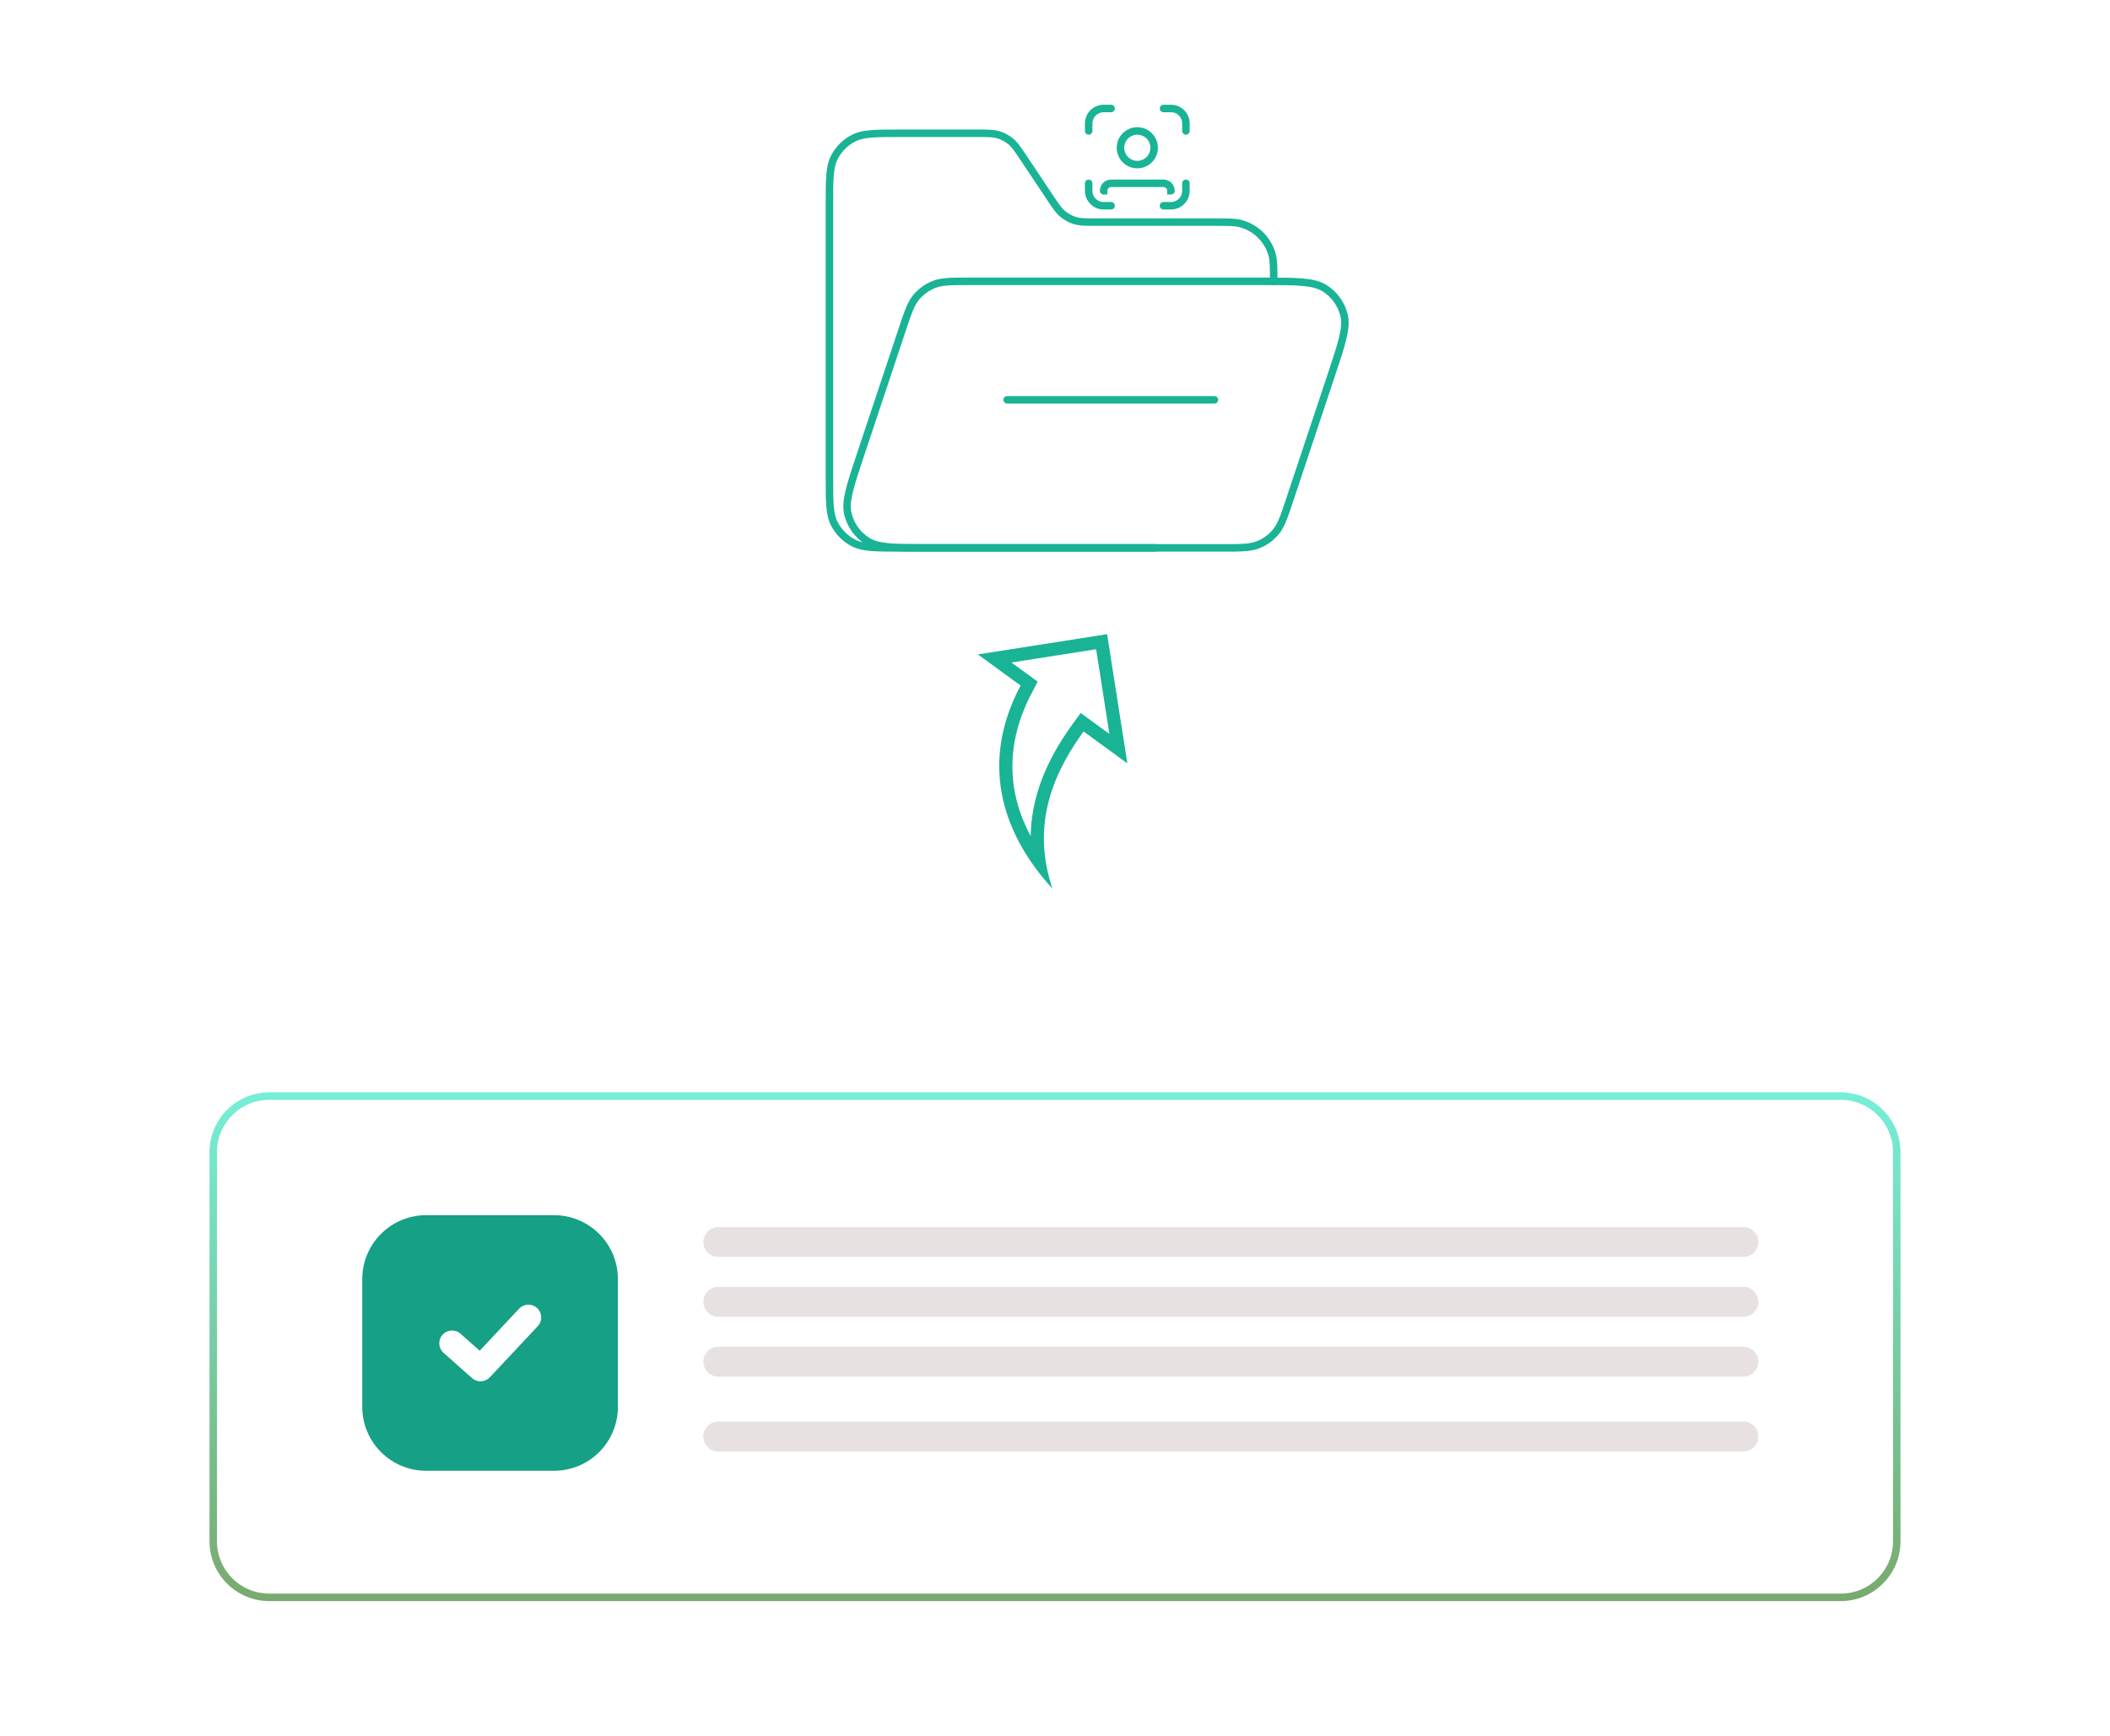 <svg width="282" height="232" viewBox="0 0 282 232" fill="none" xmlns="http://www.w3.org/2000/svg">
<g filter="url(#filter0_dd_579_3058)">
<path d="M28.5 130C28.5 125.858 31.858 122.5 36 122.5H246C250.142 122.5 253.5 125.858 253.5 130V182C253.5 186.142 250.142 189.5 246 189.5H36C31.858 189.5 28.5 186.142 28.5 182V130Z" fill="white" stroke="url(#paint0_linear_579_3058)"/>
<path fill-rule="evenodd" clip-rule="evenodd" d="M56.958 138.417C54.693 138.417 52.52 139.317 50.918 140.919C49.316 142.52 48.416 144.693 48.416 146.958V164.042C48.416 166.307 49.316 168.48 50.918 170.082C52.52 171.683 54.693 172.583 56.958 172.583H74.041C76.307 172.583 78.48 171.683 80.081 170.082C81.683 168.48 82.583 166.307 82.583 164.042V146.958C82.583 144.693 81.683 142.52 80.081 140.919C78.48 139.317 76.307 138.417 74.041 138.417H56.958ZM71.872 153.252C72.025 153.088 72.145 152.896 72.224 152.686C72.303 152.476 72.34 152.252 72.333 152.028C72.326 151.804 72.274 151.583 72.182 151.378C72.089 151.174 71.957 150.99 71.793 150.836C71.63 150.683 71.437 150.563 71.227 150.484C71.017 150.405 70.794 150.368 70.569 150.375C70.345 150.383 70.124 150.434 69.92 150.527C69.715 150.619 69.531 150.751 69.378 150.915L64.111 156.535L61.509 154.224C61.168 153.941 60.731 153.801 60.289 153.834C59.846 153.867 59.435 154.071 59.14 154.403C58.846 154.734 58.692 155.167 58.71 155.61C58.729 156.053 58.919 156.471 59.24 156.776L63.084 160.193C63.417 160.488 63.852 160.642 64.296 160.622C64.74 160.602 65.159 160.41 65.464 160.085L71.872 153.252Z" fill="#16A085"/>
<path d="M94 142C94 140.895 94.895 140 96 140H233C234.105 140 235 140.895 235 142C235 143.105 234.105 144 233 144H96C94.895 144 94 143.105 94 142Z" fill="#E8E1E1"/>
<path d="M94 150C94 148.895 94.895 148 96 148H233C234.105 148 235 148.895 235 150C235 151.105 234.105 152 233 152H96C94.895 152 94 151.105 94 150Z" fill="#E8E1E1"/>
<path d="M94 158C94 156.895 94.895 156 96 156H233C234.105 156 235 156.895 235 158C235 159.105 234.105 160 233 160H96C94.895 160 94 159.105 94 158Z" fill="#E8E1E1"/>
<path d="M94 168C94 166.895 94.895 166 96 166H233C234.105 166 235 166.895 235 168C235 169.105 234.105 170 233 170H96C94.895 170 94 169.105 94 168Z" fill="#E8E1E1"/>
</g>
<g clip-path="url(#clip0_579_3058)">
<path d="M146.498 86.774L135.175 88.548L138.684 91.107L137.975 92.469C134.362 99.252 134.549 105.769 137.748 111.751C137.822 106.735 139.69 101.804 143.394 96.725L144.434 95.299L148.271 98.097M143.809 99.213C139.458 105.809 138.426 112.049 140.654 118.764C134.561 112.136 130.548 102.655 136.403 91.628L130.696 87.467L147.965 84.763L150.669 102.031L144.82 97.766C144.477 98.237 144.148 98.718 143.809 99.213Z" fill="#19B395"/>
</g>
<path d="M154.396 73.229H120.354C117.029 73.229 115.367 73.229 114.096 72.584C112.978 72.014 112.069 71.106 111.499 69.987C110.854 68.721 110.854 67.058 110.854 63.733V27.312C110.854 23.988 110.854 22.325 111.499 21.054C112.069 19.936 112.978 19.027 114.096 18.458C115.363 17.812 117.025 17.812 120.354 17.812H130.535C132.023 17.812 132.767 17.812 133.44 18.018C134.039 18.199 134.596 18.497 135.079 18.893C135.621 19.34 136.037 19.962 136.86 21.197L140.264 26.303C141.088 27.542 141.503 28.163 142.046 28.607C142.529 29.003 143.087 29.303 143.68 29.486C144.357 29.688 145.102 29.688 146.59 29.688H162.312C164.153 29.688 165.071 29.688 165.827 29.889C166.834 30.159 167.753 30.689 168.49 31.426C169.227 32.164 169.757 33.082 170.027 34.089C170.229 34.845 170.229 35.764 170.229 37.604M134.604 53.438H162.312" stroke="#19B395" stroke-linecap="round"/>
<path d="M120.564 44.1C121.344 41.764 121.732 40.597 122.452 39.734C123.09 38.971 123.909 38.38 124.835 38.016C125.884 37.604 127.115 37.604 129.577 37.604H168.923C173.372 37.604 175.601 37.604 177.057 38.538C178.337 39.353 179.256 40.626 179.626 42.097C180.046 43.779 179.341 45.889 177.936 50.109L172.394 66.734C171.615 69.069 171.227 70.237 170.506 71.104C169.868 71.865 169.049 72.455 168.123 72.818C167.074 73.229 165.843 73.229 163.381 73.229H124.035C119.586 73.229 117.358 73.229 115.897 72.299C114.618 71.483 113.701 70.208 113.332 68.737C112.913 67.058 113.613 64.948 115.022 60.729L120.564 44.1Z" stroke="#19B395"/>
<path d="M146 16.5C146 16.102 146.158 15.721 146.439 15.439C146.721 15.158 147.102 15 147.5 15H148.5C148.633 15 148.76 14.947 148.854 14.854C148.947 14.76 149 14.633 149 14.5C149 14.367 148.947 14.24 148.854 14.146C148.76 14.053 148.633 14 148.5 14H147.5C146.837 14 146.201 14.263 145.732 14.732C145.263 15.201 145 15.837 145 16.5V17.5C145 17.633 145.053 17.76 145.146 17.854C145.24 17.947 145.367 18 145.5 18C145.633 18 145.76 17.947 145.854 17.854C145.947 17.76 146 17.633 146 17.5V16.5ZM147.161 26.962C147.271 26.987 147.384 27 147.5 27H148.5C148.633 27 148.76 27.053 148.854 27.146C148.947 27.24 149 27.367 149 27.5C149 27.633 148.947 27.76 148.854 27.854C148.76 27.947 148.633 28 148.5 28H147.5C146.837 28 146.201 27.737 145.732 27.268C145.263 26.799 145 26.163 145 25.5V24.5C145 24.367 145.053 24.24 145.146 24.146C145.24 24.053 145.367 24 145.5 24C145.633 24 145.76 24.053 145.854 24.146C145.947 24.24 146 24.367 146 24.5V25.5C146 25.839 146.114 26.168 146.325 26.434C146.536 26.699 146.831 26.885 147.161 26.962ZM156.5 15C156.898 15 157.279 15.158 157.561 15.439C157.842 15.721 158 16.102 158 16.5V17.5C158 17.633 158.053 17.76 158.146 17.854C158.24 17.947 158.367 18 158.5 18C158.633 18 158.76 17.947 158.854 17.854C158.947 17.76 159 17.633 159 17.5V16.5C159 15.837 158.737 15.201 158.268 14.732C157.799 14.263 157.163 14 156.5 14H155.5C155.367 14 155.24 14.053 155.146 14.146C155.053 14.24 155 14.367 155 14.5C155 14.633 155.053 14.76 155.146 14.854C155.24 14.947 155.367 15 155.5 15H156.5ZM156.839 26.962C156.728 26.988 156.614 27 156.5 27H155.5C155.367 27 155.24 27.053 155.146 27.146C155.053 27.24 155 27.367 155 27.5C155 27.633 155.053 27.76 155.146 27.854C155.24 27.947 155.367 28 155.5 28H156.5C157.163 28 157.799 27.737 158.268 27.268C158.737 26.799 159 26.163 159 25.5V24.5C159 24.367 158.947 24.24 158.854 24.146C158.76 24.053 158.633 24 158.5 24C158.367 24 158.24 24.053 158.146 24.146C158.053 24.24 158 24.367 158 24.5V25.5C158 25.839 157.886 26.168 157.675 26.434C157.464 26.699 157.169 26.885 156.839 26.962ZM147.5 26C147.367 26 147.24 25.947 147.146 25.854C147.053 25.76 147 25.633 147 25.5C147 25.102 147.158 24.721 147.439 24.439C147.721 24.158 148.102 24 148.5 24H155.5C155.898 24 156.279 24.158 156.561 24.439C156.842 24.721 157 25.102 157 25.5C157 25.633 156.947 25.76 156.854 25.854C156.76 25.947 156.633 26 156.5 26H156V25.5C156 25.367 155.947 25.24 155.854 25.146C155.76 25.053 155.633 25 155.5 25H148.5C148.367 25 148.24 25.053 148.146 25.146C148.053 25.24 148 25.367 148 25.5V26H147.5ZM154.75 19.75C154.75 19.021 154.46 18.321 153.945 17.805C153.429 17.29 152.729 17 152 17C151.271 17 150.571 17.29 150.055 17.805C149.54 18.321 149.25 19.021 149.25 19.75C149.25 20.479 149.54 21.179 150.055 21.695C150.571 22.21 151.271 22.5 152 22.5C152.729 22.5 153.429 22.21 153.945 21.695C154.46 21.179 154.75 20.479 154.75 19.75ZM150.25 19.75C150.25 19.286 150.434 18.841 150.763 18.513C151.091 18.184 151.536 18 152 18C152.464 18 152.909 18.184 153.237 18.513C153.566 18.841 153.75 19.286 153.75 19.75C153.75 20.214 153.566 20.659 153.237 20.987C152.909 21.316 152.464 21.5 152 21.5C151.536 21.5 151.091 21.316 150.763 20.987C150.434 20.659 150.25 20.214 150.25 19.75Z" fill="#19B395"/>
<defs>
<filter id="filter0_dd_579_3058" x="0" y="108" width="282" height="124" filterUnits="userSpaceOnUse" color-interpolation-filters="sRGB">
<feFlood flood-opacity="0" result="BackgroundImageFix"/>
<feColorMatrix in="SourceAlpha" type="matrix" values="0 0 0 0 0 0 0 0 0 0 0 0 0 0 0 0 0 0 127 0" result="hardAlpha"/>
<feOffset dy="10"/>
<feGaussianBlur stdDeviation="5"/>
<feColorMatrix type="matrix" values="0 0 0 0 0.998 0 0 0 0 0.998 0 0 0 0 0.998 0 0 0 1 0"/>
<feBlend mode="normal" in2="BackgroundImageFix" result="effect1_dropShadow_579_3058"/>
<feColorMatrix in="SourceAlpha" type="matrix" values="0 0 0 0 0 0 0 0 0 0 0 0 0 0 0 0 0 0 127 0" result="hardAlpha"/>
<feOffset dy="14"/>
<feGaussianBlur stdDeviation="14"/>
<feColorMatrix type="matrix" values="0 0 0 0 1 0 0 0 0 1 0 0 0 0 1 0 0 0 1 0"/>
<feBlend mode="normal" in2="effect1_dropShadow_579_3058" result="effect2_dropShadow_579_3058"/>
<feBlend mode="normal" in="SourceGraphic" in2="effect2_dropShadow_579_3058" result="shape"/>
</filter>
<linearGradient id="paint0_linear_579_3058" x1="141" y1="122" x2="141" y2="190" gradientUnits="userSpaceOnUse">
<stop stop-color="#75EFD7"/>
<stop offset="1" stop-color="#78AA6D"/>
</linearGradient>
<clipPath id="clip0_579_3058">
<rect width="42.375" height="42.375" fill="white" transform="translate(109 102.239) rotate(-53.902)"/>
</clipPath>
</defs>
</svg>
